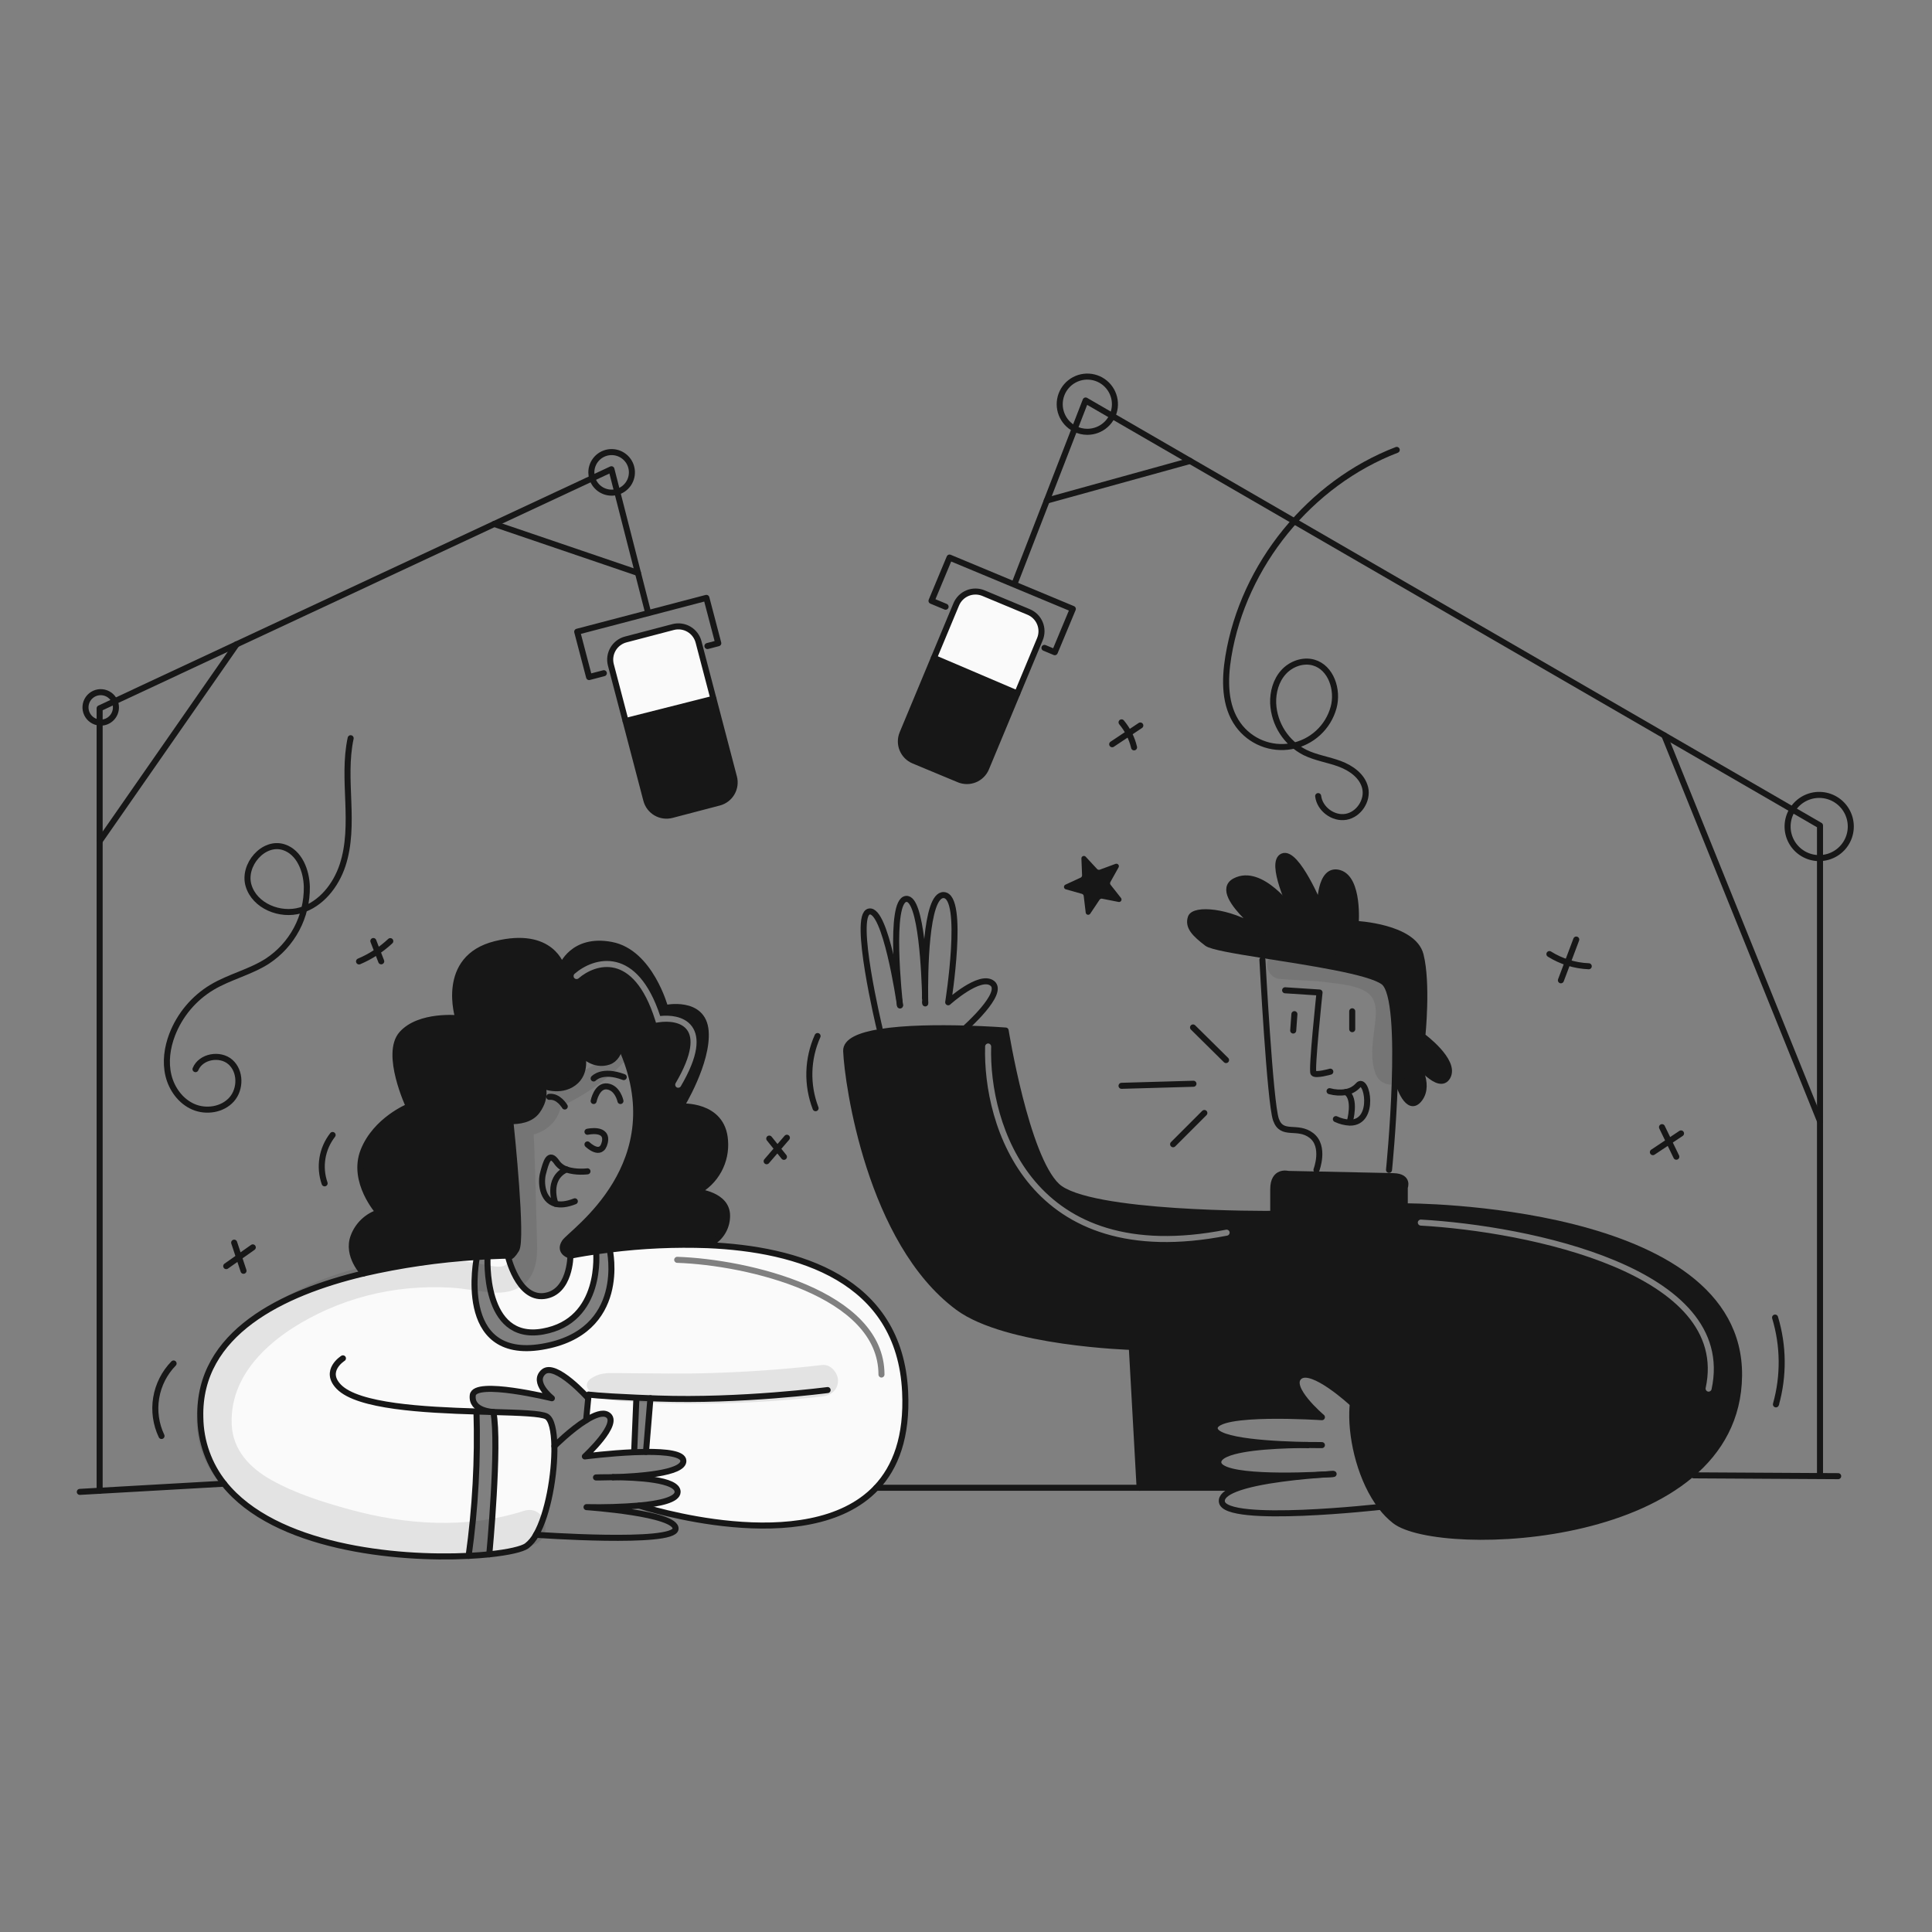 <svg width="960" height="960" viewBox="0 0 960 960" fill="none" xmlns="http://www.w3.org/2000/svg">
<rect x="0" y="0" width="960" height="960" fill="#808080" stroke="none"/>
<g clip-path="url(#clip0_510_1396)">
<path fill-rule="evenodd" clip-rule="evenodd" d="M698.477 599.429C698.477 599.429 865.017 598.989 864.126 683.595C863.235 768.201 715.042 772.689 693.11 755.673C690.546 753.648 688.251 751.305 686.279 748.7C676.424 735.929 671.529 716.021 671.947 701.5C671.991 700.037 672.09 698.629 672.247 697.287L671.928 697.254C671.928 697.254 651.92 678.676 645.651 684.044C639.382 689.412 656.851 704.195 656.851 704.195C656.851 704.195 604.022 700.609 603.571 709.562C603.219 716.492 635.325 717.79 649.855 718.01C638.834 718.043 617.782 718.637 609.18 722.53C606.793 723.608 605.364 724.93 605.364 726.578C605.364 734.839 645.731 733.332 658.699 732.628C649.262 733.255 625.382 735.235 613.723 739.898L613.459 739.271H566.266L562.384 669.271C562.384 669.271 500.062 667.471 475.973 649.571C432.262 617.113 421.131 538.644 420.46 522.255C420.26 517.328 427.335 514.446 437.333 512.818C449.696 510.805 466.514 510.728 479.559 511.08C491.097 511.399 499.699 512.07 499.699 512.07C499.699 512.07 509.774 574.81 525.217 589.362C540.66 603.914 631.327 603.162 631.327 603.162H632.669V590.926C632.669 581.302 640.049 583.315 640.049 583.315C640.049 583.315 646.088 583.436 654.106 583.601C656.062 583.641 658.135 583.684 660.267 583.728L660.271 583.729C671.402 583.959 684.14 584.223 690.14 584.371C691.086 584.393 691.856 584.415 692.44 584.437C700.271 584.657 698.027 590.037 698.027 590.037V599.43L698.477 599.429ZM704.502 607.415C704.549 606.588 705.258 605.956 706.085 606.002C732.677 607.508 771.814 613.451 802.756 626.442C818.222 632.935 831.772 641.244 840.655 651.757C849.589 662.33 853.775 675.116 850.466 690.319C850.289 691.129 849.49 691.642 848.681 691.466C847.871 691.289 847.358 690.49 847.534 689.681C850.625 675.484 846.761 663.632 838.364 653.693C829.915 643.694 816.853 635.615 801.594 629.208C771.086 616.399 732.323 610.492 705.915 608.998C705.088 608.951 704.456 608.242 704.502 607.415ZM492.5 520.045C492.524 519.217 491.873 518.526 491.045 518.501C490.217 518.476 489.526 519.127 489.501 519.955C488.91 539.608 494.183 567.942 512.07 588.984C530.056 610.144 560.561 623.656 609.79 613.972C610.603 613.812 611.132 613.023 610.972 612.21C610.812 611.398 610.023 610.868 609.211 611.028C560.839 620.544 531.511 607.223 514.356 587.041C497.101 566.742 491.923 539.226 492.5 520.045Z" fill="#171717"/>
<path fill-rule="evenodd" clip-rule="evenodd" d="M321.697 694.721C322.188 694.74 322.686 694.76 323.194 694.78L321.004 721.434C330.991 721.347 339.571 722.334 339.571 725.934C339.571 732.108 317.231 733.634 304.604 734.008C316.483 734.063 336.711 735.075 336.711 741.3C336.711 745.24 327.632 747.176 317.611 748.1C318.379 748.353 401.237 775.345 435.411 739.267C445.069 729.071 450.832 713.837 449.754 691.531C447.026 635.28 396.341 620.596 351.641 618.705C335.381 618.113 319.1 618.841 302.958 620.882C302.958 620.882 312.33 662.026 269.279 669.202C226.228 676.378 236.985 624.578 236.985 624.578C218.028 625.755 199.2 628.488 180.691 632.751C140.467 642.342 98.461 662.372 99.538 704.224C99.662 716.235 103.81 727.857 111.319 737.232C136.551 768.833 196.453 774.916 232.86 773.101C236.192 749.343 237.498 725.344 236.765 701.364C237.855 701.397 238.935 701.429 240.002 701.46C241.763 701.512 243.487 701.562 245.165 701.617V701.606C245.165 701.606 234.003 701.269 234.914 693.306C235.825 685.343 274.225 694.78 274.225 694.78C274.225 694.78 264.195 686.893 270.068 681.702C275.941 676.511 292.286 694.78 292.286 694.78L292.462 692.932C292.462 692.932 296.554 693.647 316.231 694.494C317.935 694.573 319.751 694.645 321.697 694.721ZM336.55 624.501C335.722 624.473 335.029 625.122 335.001 625.95C334.973 626.778 335.622 627.471 336.45 627.499C353.726 628.078 378.908 632.201 399.719 641.165C420.632 650.173 436.5 663.766 436.5 683C436.5 683.828 437.172 684.5 438 684.5C438.828 684.5 439.5 683.828 439.5 683C439.5 661.834 422.034 647.51 400.906 638.41C379.675 629.265 354.107 625.089 336.55 624.501Z" fill="white" fill-opacity="0.96"/>
<path fill-rule="evenodd" clip-rule="evenodd" d="M285.087 538.064C291.851 533.022 289.343 524.122 289.2 523.622C289.558 524.018 295.1 530.057 302.459 527.564C305.825 526.42 307.486 523.032 308.3 519.6C331.658 570.371 296.39 602.559 284.271 613.62C282.368 615.356 281.036 616.572 280.591 617.257C277.313 622.305 283.451 623.944 283.451 623.944C283.451 623.944 288.246 622.932 296.199 621.788C298.256 621.493 300.511 621.188 302.963 620.888C319.105 618.847 335.386 618.119 351.646 618.711L351.657 618.48C354.485 617.333 356.91 615.373 358.623 612.847C360.336 610.321 361.261 607.343 361.281 604.291C361.49 593.434 346.333 592.202 346.333 592.202C350.891 589.776 354.638 586.068 357.113 581.537C359.588 577.005 360.681 571.848 360.258 566.702C359.027 548.366 338.348 549.807 338.348 549.807C338.348 549.807 351.866 527.883 350.634 512.322C349.402 496.761 330.561 500.861 330.561 500.861C330.561 500.861 323.186 473.209 303.821 469.524C284.456 465.839 279.121 480.38 279.121 480.38C279.121 480.38 274.248 462.159 246.189 469.117C218.13 476.075 227.755 505.975 227.755 505.975C227.755 505.975 208.507 503.93 199.696 513.763C190.885 523.596 203.171 549.807 203.171 549.807C203.171 549.807 186.783 556.363 180.645 571.773C174.507 587.183 188.223 602.439 188.223 602.439C185.379 603.35 182.778 604.891 180.613 606.948C178.449 609.005 176.777 611.524 175.723 614.318C172.038 623.942 180.695 632.753 180.695 632.753C199.204 628.49 218.032 625.757 236.989 624.58C238.912 624.448 240.683 624.349 242.289 624.272C248.58 623.953 252.32 623.942 252.32 623.942C252.32 623.942 253.277 626.284 256.555 620.884C259.667 615.759 254.168 562.467 253.596 557.078C257.727 557.177 263.727 556.451 266.927 551.996C272.119 544.763 269.347 539.296 269.347 539.296C269.347 539.296 278.124 543.256 285.087 538.064ZM287.483 486.133C291.696 482.477 298.533 479.259 305.503 480.981C312.389 482.683 320.04 489.376 325.569 506.95L325.956 508.181L327.232 507.982C329.762 507.586 332.625 507.545 335.212 508.12C337.799 508.695 339.99 509.855 341.391 511.763C342.777 513.65 343.557 516.496 342.881 520.798C342.2 525.125 340.056 530.826 335.706 538.241C335.287 538.956 335.526 539.875 336.241 540.294C336.956 540.713 337.875 540.474 338.294 539.759C342.744 532.174 345.083 526.104 345.844 521.264C346.609 516.4 345.79 512.684 343.809 509.987C341.844 507.311 338.901 505.867 335.863 505.192C333.276 504.617 330.533 504.577 328.044 504.849C322.391 487.671 314.39 480.087 306.222 478.069C297.95 476.024 290.138 479.856 285.517 483.867C284.891 484.41 284.824 485.357 285.367 485.983C285.91 486.609 286.858 486.676 287.483 486.133Z" fill="#171717"/>
<path d="M702.559 526.086C703.296 527.131 710.959 538.46 705.419 545.929C699.6 553.771 694.892 538.317 694.892 538.317L693.034 538.251C693.781 515.851 693.144 492.23 687.512 487.951C680.56 482.671 650.697 478.26 627.643 474.598C613.531 472.354 601.971 470.398 599.76 468.698C593.941 464.221 590.136 460.646 591.708 455.939C593.28 451.232 610.726 452.584 624.608 461.539C638.49 470.494 600.432 444.755 613.642 437.814C626.676 430.973 641.899 452.443 642.306 453.026C642.02 452.421 630.515 428.377 637.367 425.506C644.308 422.591 655.945 450.793 655.945 450.793C655.945 450.793 655.571 430.874 665.503 433.777C675.435 436.68 673.632 459.077 673.632 459.077C673.632 459.077 702.285 460.418 705.871 474.52C709.457 488.622 706.762 514.82 706.762 514.82C706.762 514.82 723.546 527.128 719.301 534.959C715.208 542.486 703.494 527.307 702.559 526.086Z" fill="#171717"/>
<path d="M511.139 304.088C512.393 304.61 513.533 305.374 514.492 306.336C515.452 307.299 516.212 308.441 516.73 309.697C517.248 310.954 517.513 312.3 517.511 313.659C517.508 315.018 517.238 316.363 516.716 317.617L505.474 344.587L464.062 326.912L473.753 303.648L475.153 300.305C475.675 299.05 476.44 297.91 477.403 296.95C478.367 295.99 479.51 295.23 480.767 294.712C482.025 294.194 483.372 293.929 484.732 293.932C486.091 293.934 487.437 294.205 488.693 294.728L511.139 304.088Z" fill="white" fill-opacity="0.96"/>
<path d="M505.473 344.587L490 381.743C488.941 384.276 486.92 386.284 484.381 387.328C481.842 388.372 478.993 388.365 476.459 387.309L454.01 377.959C452.755 377.436 451.615 376.671 450.655 375.708C449.695 374.745 448.935 373.602 448.417 372.344C447.899 371.087 447.634 369.74 447.637 368.38C447.639 367.02 447.91 365.674 448.433 364.419L464.063 326.912L505.473 344.587Z" fill="#171717"/>
<path d="M364.706 386.165C365.401 388.821 365.013 391.644 363.627 394.014C362.241 396.384 359.97 398.106 357.315 398.803L333.787 404.962C332.472 405.306 331.101 405.389 329.754 405.204C328.407 405.019 327.11 404.571 325.936 403.884C324.763 403.198 323.736 402.287 322.914 401.204C322.093 400.12 321.493 398.886 321.149 397.571L310.849 358.271L354.505 347.227L364.706 386.165Z" fill="#171717"/>
<path d="M347.106 318.97L354.506 347.227L310.85 358.271L304.459 333.885L303.535 330.385C302.839 327.729 303.227 324.906 304.614 322.535C306 320.165 308.271 318.443 310.927 317.747L334.465 311.577C335.781 311.232 337.151 311.149 338.499 311.334C339.846 311.519 341.144 311.967 342.318 312.654C343.492 313.341 344.519 314.252 345.34 315.336C346.162 316.419 346.762 317.655 347.106 318.97V318.97Z" fill="white" fill-opacity="0.96"/>
<path d="M316.231 694.5L316.22 694.786L315.11 721.591C302.867 722.108 290.61 723.691 290.61 723.691C290.61 723.691 308.638 707.104 301.873 703.013C299.473 701.55 295.439 703.101 291.237 705.708L292.282 694.785L292.458 692.938C292.458 692.938 296.554 693.648 316.231 694.5Z" fill="white" fill-opacity="0.96"/>
<path d="M296.192 621.789C296.192 621.789 299.833 656.305 269.728 661.629C239.623 666.953 242.285 624.275 242.285 624.275C248.576 623.956 252.316 623.945 252.316 623.945C252.316 623.945 257.233 645.592 270.344 643.986C283.455 642.38 283.444 623.945 283.444 623.945C283.444 623.945 288.239 622.933 296.192 621.789Z" fill="white" fill-opacity="0.96"/>
<path d="M275.468 718.584C275.721 732.421 272.323 752.274 266.339 762.625C265.205 764.762 263.639 766.638 261.739 768.135C259.429 769.774 252.665 771.347 243.129 772.335C243.129 772.335 248.265 717.856 245.163 701.621C258.463 701.995 268.863 702.336 271.563 703.821C274.093 705.209 275.325 710.994 275.468 718.584Z" fill="white" fill-opacity="0.96"/>
<path d="M317.606 748.106C318.376 748.359 401.234 775.351 435.406 739.273C445.064 729.073 450.827 713.843 449.749 691.537C447.021 635.286 396.337 620.602 351.636 618.711C335.376 618.119 319.095 618.847 302.953 620.888C300.501 621.188 298.246 621.493 296.189 621.788C288.236 622.932 283.441 623.944 283.441 623.944C283.441 623.944 283.441 642.379 270.341 643.985C257.241 645.591 252.313 623.944 252.313 623.944C252.313 623.944 248.573 623.955 242.282 624.274C240.676 624.351 238.905 624.45 236.982 624.582C218.025 625.759 199.197 628.492 180.688 632.755C140.464 642.346 98.458 662.376 99.535 704.228C99.659 716.239 103.807 727.861 111.316 737.236C136.548 768.836 196.45 774.92 232.857 773.105C236.542 772.929 239.985 772.665 243.131 772.335C252.667 771.345 259.431 769.772 261.741 768.135C263.641 766.638 265.207 764.762 266.341 762.625C272.325 752.274 275.723 732.425 275.47 718.584C275.327 710.994 274.095 705.209 271.57 703.823C268.875 702.338 258.47 701.997 245.17 701.623C242.476 701.535 239.66 701.458 236.77 701.37C210.57 700.57 177.891 698.87 168.355 689.084C160.567 681.084 170.401 674.95 170.401 674.95" stroke="#171717" stroke-width="3" stroke-linecap="round" stroke-linejoin="round"/>
<path d="M411.243 690.713C411.243 690.713 368.093 696.388 326.769 694.913C325.537 694.869 324.338 694.825 323.194 694.781C320.675 694.681 318.365 694.594 316.231 694.495C296.554 693.648 292.462 692.933 292.462 692.933L292.286 694.781L291.241 705.701" stroke="#171717" stroke-width="3" stroke-linecap="round" stroke-linejoin="round"/>
<path d="M236.762 701.369C237.496 725.349 236.189 749.348 232.857 773.106" stroke="#171717" stroke-width="3" stroke-linecap="round" stroke-linejoin="round"/>
<path d="M304.594 734.016C316.473 734.071 336.701 735.083 336.701 741.308C336.701 745.246 327.627 747.182 317.601 748.108H317.6C308.9 748.817 300.17 749.078 291.444 748.889C291.444 748.889 336.497 751.957 335.672 759.734C334.847 767.511 266.344 762.627 266.344 762.627" stroke="#171717" stroke-width="3" stroke-linecap="round" stroke-linejoin="round"/>
<path d="M304.594 734.016C299.612 734.17 296.147 734.137 296.147 734.137C296.147 734.137 299.645 733.994 304.594 734.016Z" stroke="#171717" stroke-width="3" stroke-linecap="round" stroke-linejoin="round"/>
<path d="M275.468 718.585C275.468 718.585 283.63 710.412 291.241 705.705C295.441 703.098 299.48 701.547 301.877 703.01C308.642 707.101 290.614 723.688 290.614 723.688C290.614 723.688 302.867 722.104 315.114 721.588C317.093 721.511 319.073 721.456 320.998 721.445C330.985 721.357 339.565 722.345 339.565 725.945C339.565 732.116 317.225 733.645 304.598 734.019" stroke="#171717" stroke-width="3" stroke-linecap="round" stroke-linejoin="round"/>
<path d="M320.994 721.443L323.194 694.781" stroke="#171717" stroke-width="3" stroke-linecap="round" stroke-linejoin="round"/>
<path d="M315.11 721.586L316.22 694.781" stroke="#171717" stroke-width="3" stroke-linecap="round" stroke-linejoin="round"/>
<path d="M292.286 694.782C292.286 694.782 275.941 676.513 270.068 681.704C264.195 686.895 274.225 694.782 274.225 694.782C274.225 694.782 235.825 685.345 234.914 693.308C234.003 701.271 245.165 701.608 245.165 701.608V701.619C248.265 717.854 243.131 772.333 243.131 772.333" stroke="#171717" stroke-width="3" stroke-linecap="round" stroke-linejoin="round"/>
<path d="M242.285 624.275C242.285 624.275 239.623 666.963 269.728 661.629C299.833 656.295 296.192 621.789 296.192 621.789" stroke="#171717" stroke-width="3" stroke-linecap="round" stroke-linejoin="round"/>
<path d="M236.982 624.585C236.982 624.585 226.225 676.385 269.276 669.209C312.327 662.033 302.955 620.889 302.955 620.889" stroke="#171717" stroke-width="3" stroke-linecap="round" stroke-linejoin="round"/>
<path d="M252.315 623.947C252.315 623.947 253.272 626.29 256.55 620.889C259.662 615.764 254.163 562.472 253.591 557.083C253.558 556.797 253.547 556.643 253.547 556.643" stroke="#171717" stroke-width="3" stroke-linecap="round" stroke-linejoin="round"/>
<path d="M283.444 623.946C283.444 623.946 277.306 622.307 280.584 617.259C283.862 612.211 335.327 578.343 308.301 519.6" stroke="#171717" stroke-width="3" stroke-linecap="round" stroke-linejoin="round"/>
<path d="M291.912 582.027C291.912 582.027 286.16 582.797 281.441 581.081C279.555 580.467 277.914 579.269 276.755 577.66C272.795 571.787 271.311 577.385 269.804 583.127C268.682 587.373 269.221 596.359 276.018 598.152C278.394 598.79 281.54 598.552 285.632 596.92" stroke="#171717" stroke-width="3" stroke-linecap="round" stroke-linejoin="round"/>
<path d="M276.018 598.153C276.018 598.153 271.256 585.853 281.441 581.082" stroke="#171717" stroke-width="3" stroke-linecap="round" stroke-linejoin="round"/>
<path d="M291.912 562.372C291.912 562.372 302.284 560.052 300.512 567.696C298.74 575.34 291.912 568.653 291.912 568.653" stroke="#171717" stroke-width="3" stroke-linecap="round" stroke-linejoin="round"/>
<path d="M294.981 547.084C294.981 547.084 296.554 539.164 301.745 539.846C306.936 540.528 308.301 547.084 308.301 547.084" stroke="#171717" stroke-width="3" stroke-linecap="round" stroke-linejoin="round"/>
<path d="M294.981 535.887C294.981 535.887 299.15 531.103 309.94 535.205" stroke="#171717" stroke-width="3" stroke-linecap="round" stroke-linejoin="round"/>
<path d="M280.628 549.811C280.628 549.811 277.58 544.488 272.938 545.027" stroke="#171717" stroke-width="3" stroke-linecap="round" stroke-linejoin="round"/>
<path d="M289.185 523.6L289.196 523.611V523.622C289.559 524.022 295.103 530.057 302.461 527.56C305.827 526.416 307.488 523.028 308.302 519.596C308.924 516.741 309.153 513.814 308.984 510.896" stroke="#171717" stroke-width="3" stroke-linecap="round" stroke-linejoin="round"/>
<path d="M249.181 556.643C250.636 556.912 252.112 557.059 253.592 557.083C257.728 557.183 263.722 556.456 266.923 552.001C272.115 544.764 269.343 539.301 269.343 539.301C269.343 539.301 278.12 543.261 285.083 538.069C291.847 533.031 289.339 524.122 289.196 523.627" stroke="#171717" stroke-width="3" stroke-linecap="round" stroke-linejoin="round"/>
<path d="M180.688 632.757C180.688 632.757 172.031 623.946 175.716 614.322C176.77 611.528 178.442 609.009 180.606 606.952C182.771 604.895 185.372 603.353 188.216 602.443C188.216 602.443 174.5 587.187 180.638 571.777C186.776 556.367 203.164 549.811 203.164 549.811C203.164 549.811 190.878 523.6 199.689 513.767C208.5 503.934 227.748 505.979 227.748 505.979C227.748 505.979 218.123 476.079 246.182 469.121C274.241 462.163 279.114 480.384 279.114 480.384C279.114 480.384 284.449 465.843 303.814 469.528C323.179 473.213 330.554 500.865 330.554 500.865C330.554 500.865 349.395 496.765 350.627 512.326C351.859 527.887 338.341 549.811 338.341 549.811C338.341 549.811 359.02 548.37 360.251 566.706C360.674 571.852 359.581 577.009 357.106 581.541C354.631 586.072 350.884 589.78 346.326 592.206C346.326 592.206 361.483 593.438 361.274 604.295C361.254 607.347 360.329 610.325 358.616 612.851C356.903 615.376 354.478 617.337 351.65 618.484" stroke="#171717" stroke-width="3" stroke-linecap="round" stroke-linejoin="round"/>
<path d="M39.656 741.308L49.511 740.747L111.316 737.238" stroke="#171717" stroke-width="3" stroke-linecap="round" stroke-linejoin="round"/>
<path d="M435.408 739.273H566.266H613.453" stroke="#171717" stroke-width="3" stroke-linecap="round" stroke-linejoin="round"/>
<path d="M698.478 599.43C698.478 599.43 865.017 598.99 864.126 683.596C863.235 768.202 715.043 772.69 693.111 755.674C690.546 753.649 688.251 751.306 686.28 748.701C676.425 735.93 671.53 716.022 671.948 701.501C671.992 700.038 672.091 698.63 672.248 697.288C673.04 690.216 675.348 685.013 679.232 683.594C692.663 678.677 779.513 685.387 788.466 673.75C797.419 662.113 786.673 651.806 786.673 651.806" stroke="#171717" stroke-width="3" stroke-linecap="round" stroke-linejoin="round"/>
<path d="M662.665 732.4L662.137 732.433C661.499 732.455 660.311 732.533 658.694 732.633C649.257 733.26 625.377 735.24 613.718 739.903V739.914C609.384 741.63 606.744 743.742 607.151 746.283C608.944 757.469 686.269 748.714 686.269 748.714" stroke="#171717" stroke-width="3" stroke-linecap="round" stroke-linejoin="round"/>
<path d="M649.849 718.012C638.828 718.045 617.776 718.639 609.174 722.532C606.787 723.61 605.358 724.932 605.358 726.58C605.358 734.841 645.725 733.334 658.693 732.63C660.31 732.553 661.509 732.476 662.136 732.43" stroke="#171717" stroke-width="3" stroke-linecap="round" stroke-linejoin="round"/>
<path d="M649.85 718.011C654.096 718.088 656.85 718.066 656.85 718.066C656.85 718.066 654.085 717.999 649.85 718.011Z" stroke="#171717" stroke-width="3" stroke-linecap="round" stroke-linejoin="round"/>
<path d="M671.925 697.256C671.925 697.256 651.917 678.678 645.648 684.046C639.379 689.414 656.848 704.197 656.848 704.197C656.848 704.197 604.019 700.611 603.568 709.564C603.216 716.494 635.322 717.792 649.852 718.012" stroke="#171717" stroke-width="3" stroke-linecap="round" stroke-linejoin="round"/>
<path d="M566.266 739.273L562.384 669.273C562.384 669.273 500.062 667.473 475.973 649.573C432.262 617.115 421.131 538.646 420.46 522.257C420.26 517.33 427.335 514.448 437.333 512.82C449.696 510.807 466.514 510.73 479.559 511.082C491.097 511.401 499.699 512.072 499.699 512.072C499.699 512.072 509.774 574.812 525.217 589.364C540.66 603.916 631.327 603.164 631.327 603.164" stroke="#171717" stroke-width="3" stroke-linecap="round" stroke-linejoin="round"/>
<path d="M698.026 603.236V590.036C698.026 590.036 700.27 584.657 692.439 584.436C691.856 584.414 691.086 584.392 690.139 584.37C682.989 584.194 666.27 583.853 654.105 583.6C646.087 583.435 640.048 583.314 640.048 583.314C640.048 583.314 632.668 581.301 632.668 590.925V605.701" stroke="#171717" stroke-width="3" stroke-linecap="round" stroke-linejoin="round"/>
<path d="M702.501 526.01C702.522 526.033 702.54 526.059 702.556 526.087C703.293 527.132 710.956 538.461 705.416 545.93C699.597 553.772 694.889 538.318 694.889 538.318" stroke="#171717" stroke-width="3" stroke-linecap="round" stroke-linejoin="round"/>
<path d="M642.315 453.039L642.304 453.028C642.018 452.423 630.513 428.379 637.365 425.508C644.306 422.593 655.943 450.795 655.943 450.795C655.943 450.795 655.569 430.876 665.501 433.779C675.433 436.682 673.63 459.079 673.63 459.079C673.63 459.079 702.283 460.42 705.869 474.522C709.455 488.624 706.76 514.822 706.76 514.822C706.76 514.822 723.544 527.13 719.299 534.961C715.207 542.485 703.493 527.306 702.558 526.085" stroke="#171717" stroke-width="3" stroke-linecap="round" stroke-linejoin="round"/>
<path d="M690.2 581.301C690.2 581.301 692.3 560.37 693.038 538.25C693.785 515.85 693.148 492.229 687.516 487.95C680.564 482.67 650.701 478.259 627.647 474.597C613.535 472.353 601.975 470.397 599.764 468.697C593.945 464.22 590.14 460.645 591.712 455.938C593.284 451.231 610.73 452.583 624.612 461.538C638.494 470.493 600.436 444.754 613.646 437.813C626.68 430.972 641.903 452.442 642.31 453.025" stroke="#171717" stroke-width="3" stroke-linecap="round" stroke-linejoin="round"/>
<path d="M661.025 532.5C661.025 532.5 653.765 534.589 652.654 533.247C651.543 531.905 655.668 493.177 655.668 493.177L638.568 492.066" stroke="#171717" stroke-width="3" stroke-linecap="round" stroke-linejoin="round"/>
<path d="M643.184 503.922L642.59 512.062" stroke="#171717" stroke-width="3" stroke-linecap="round" stroke-linejoin="round"/>
<path d="M671.914 502.504V511.391" stroke="#171717" stroke-width="3" stroke-linecap="round" stroke-linejoin="round"/>
<path d="M660.651 542.199C663.315 542.939 666.109 543.082 668.834 542.617C671.153 542.222 673.269 541.051 674.834 539.295C679.189 534.268 683.897 557.995 670.709 557.829C668.311 557.708 665.96 557.113 663.791 556.08" stroke="#171717" stroke-width="3" stroke-linecap="round" stroke-linejoin="round"/>
<path d="M670.715 557.345C670.715 557.345 674.004 545.845 668.834 542.617" stroke="#171717" stroke-width="3" stroke-linecap="round" stroke-linejoin="round"/>
<path d="M654.15 581.3C654.15 581.3 658.638 569.586 651.62 564.207C644.602 558.828 636.991 564.812 634.011 556.299C631.031 547.786 627.29 476.906 627.29 476.906" stroke="#171717" stroke-width="3" stroke-linecap="round" stroke-linejoin="round"/>
<path d="M447.211 499.6C447.208 499.555 447.201 499.511 447.189 499.467C446.782 496.673 440.018 451.301 431.879 452.929C423.486 454.601 437.026 510.917 437.026 510.917" stroke="#171717" stroke-width="3" stroke-linecap="round" stroke-linejoin="round"/>
<path d="M459.7 495.795C459.436 484.884 457.951 445.795 450.24 446.661C441.551 447.629 446.874 496.587 447.193 499.469" stroke="#171717" stroke-width="3" stroke-linecap="round" stroke-linejoin="round"/>
<path d="M459.739 498.006C459.75 498.391 459.75 498.589 459.75 498.589C459.75 498.589 459.75 498.391 459.739 498.006Z" stroke="#171717" stroke-width="3" stroke-linecap="round" stroke-linejoin="round"/>
<path d="M459.739 498.006C459.739 497.72 459.728 497.335 459.717 496.862C459.717 496.719 459.717 496.554 459.706 496.378C459.695 496.202 459.706 496.004 459.695 495.795" stroke="#171717" stroke-width="3" stroke-linecap="round" stroke-linejoin="round"/>
<path d="M479.559 510.919C479.559 510.919 499.259 493.551 493.099 488.635C486.939 483.719 471.156 498.028 471.156 498.028C471.156 498.028 479.556 445.199 468.923 444.759C459.75 444.374 459.574 484.708 459.695 495.795" stroke="#171717" stroke-width="3" stroke-linecap="round" stroke-linejoin="round"/>
<path d="M841.61 733.092L913.38 733.499" stroke="#171717" stroke-width="3" stroke-linecap="round" stroke-linejoin="round"/>
<path d="M117.553 320.168L245.584 260.365L294.267 237.63L303.814 233.164L306.696 244.416L317.002 284.685L322.095 304.593" stroke="#171717" stroke-width="3" stroke-linecap="round" stroke-linejoin="round"/>
<path d="M49.512 740.747V417.952V359.04V351.957L56.98 348.47L117.553 320.18" stroke="#171717" stroke-width="3" stroke-linecap="round" stroke-linejoin="round"/>
<path d="M904.35 733.092V557.093V426.378V410.187L890.689 402.278L827.003 365.42L591.345 229.04L552.704 206.679L539.439 199.002L533.994 213.037L520.146 248.729L504.506 289.063" stroke="#171717" stroke-width="3" stroke-linecap="round" stroke-linejoin="round"/>
<path d="M354.509 347.227L364.709 386.165C365.404 388.821 365.016 391.644 363.63 394.014C362.244 396.384 359.974 398.106 357.318 398.803L333.79 404.962C332.475 405.307 331.105 405.389 329.758 405.204C328.411 405.019 327.113 404.571 325.94 403.885C324.766 403.198 323.739 402.287 322.918 401.204C322.096 400.121 321.496 398.886 321.152 397.571L310.852 358.271L304.461 333.885L303.537 330.385C302.841 327.729 303.229 324.905 304.616 322.535C306.002 320.165 308.273 318.442 310.929 317.747L334.467 311.577C335.782 311.232 337.152 311.15 338.499 311.334C339.846 311.519 341.144 311.968 342.317 312.654C343.491 313.34 344.518 314.251 345.339 315.335C346.161 316.418 346.761 317.652 347.105 318.968L354.509 347.227Z" stroke="#171717" stroke-width="3" stroke-linecap="round" stroke-linejoin="round"/>
<path d="M300.042 334.512L292.716 336.426L286.81 313.9L351.001 297.082L356.908 319.608L351.518 321.016" stroke="#171717" stroke-width="3" stroke-linecap="round" stroke-linejoin="round"/>
<path d="M310.854 358.271L354.51 347.227" stroke="#171717" stroke-width="3" stroke-linecap="round" stroke-linejoin="round"/>
<path d="M245.583 260.365L317.001 284.685" stroke="#171717" stroke-width="3" stroke-linecap="round" stroke-linejoin="round"/>
<path d="M49.512 417.953L117.553 320.181V320.17" stroke="#171717" stroke-width="3" stroke-linecap="round" stroke-linejoin="round"/>
<path d="M520.146 248.728L591.345 229.039" stroke="#171717" stroke-width="3" stroke-linecap="round" stroke-linejoin="round"/>
<path d="M827.003 365.42L904.35 557.093" stroke="#171717" stroke-width="3" stroke-linecap="round" stroke-linejoin="round"/>
<path d="M505.473 344.587L490 381.743C488.941 384.276 486.92 386.284 484.381 387.328C481.842 388.372 478.993 388.365 476.459 387.309L454.01 377.959C452.755 377.436 451.615 376.671 450.655 375.708C449.695 374.745 448.935 373.602 448.417 372.344C447.899 371.087 447.634 369.74 447.637 368.38C447.639 367.02 447.91 365.674 448.433 364.419L464.063 326.912L473.754 303.648L475.154 300.305C475.677 299.05 476.442 297.91 477.405 296.95C478.368 295.99 479.511 295.23 480.769 294.712C482.026 294.194 483.373 293.929 484.733 293.932C486.093 293.934 487.439 294.205 488.694 294.728L511.143 304.088C512.398 304.61 513.537 305.374 514.497 306.336C515.456 307.299 516.216 308.441 516.734 309.697C517.252 310.954 517.518 312.3 517.515 313.659C517.513 315.018 517.242 316.363 516.72 317.617L505.473 344.587Z" stroke="#171717" stroke-width="3" stroke-linecap="round" stroke-linejoin="round"/>
<path d="M469.858 301.471L462.862 298.557L471.827 277.053L533.082 302.571L524.117 324.075L518.981 321.93" stroke="#171717" stroke-width="3" stroke-linecap="round" stroke-linejoin="round"/>
<path d="M464.062 326.912L505.474 344.587" stroke="#171717" stroke-width="3" stroke-linecap="round" stroke-linejoin="round"/>
<path d="M56.979 348.471C57.396 349.425 57.61 350.455 57.606 351.496C57.607 352.49 57.412 353.476 57.033 354.395C56.653 355.314 56.096 356.15 55.393 356.853C54.69 357.557 53.856 358.116 52.937 358.497C52.018 358.878 51.033 359.074 50.039 359.074C49.862 359.074 49.686 359.063 49.511 359.041C48.173 358.946 46.884 358.498 45.777 357.741C44.669 356.984 43.783 355.947 43.208 354.734C42.634 353.522 42.392 352.179 42.508 350.843C42.623 349.507 43.092 348.225 43.866 347.129C44.64 346.034 45.691 345.164 46.912 344.609C48.133 344.053 49.48 343.832 50.814 343.969C52.149 344.105 53.423 344.594 54.506 345.385C55.589 346.176 56.443 347.241 56.979 348.471V348.471Z" stroke="#171717" stroke-width="3" stroke-linecap="round" stroke-linejoin="round"/>
<path d="M294.266 237.63C293.983 236.684 293.838 235.702 293.837 234.715C293.838 232.17 294.803 229.719 296.537 227.855C298.27 225.991 300.645 224.852 303.184 224.667C305.723 224.482 308.238 225.264 310.223 226.857C312.209 228.45 313.519 230.735 313.889 233.253C314.26 235.771 313.664 238.337 312.221 240.434C310.779 242.531 308.596 244.005 306.111 244.559C303.627 245.113 301.025 244.707 298.827 243.421C296.63 242.136 295.001 240.067 294.266 237.63V237.63Z" stroke="#171717" stroke-width="3" stroke-linecap="round" stroke-linejoin="round"/>
<path d="M533.994 213.037C531.011 211.497 528.696 208.918 527.487 205.786C526.278 202.654 526.259 199.188 527.434 196.043C528.609 192.899 530.896 190.294 533.862 188.722C536.828 187.15 540.268 186.72 543.53 187.514C546.791 188.307 549.649 190.269 551.562 193.028C553.474 195.787 554.309 199.151 553.908 202.484C553.507 205.817 551.898 208.887 549.386 211.113C546.873 213.34 543.632 214.568 540.275 214.565C538.089 214.569 535.934 214.045 533.994 213.037V213.037Z" stroke="#171717" stroke-width="3" stroke-linecap="round" stroke-linejoin="round"/>
<path d="M890.689 402.277C892.141 399.987 894.161 398.112 896.553 396.834C898.944 395.557 901.626 394.92 904.337 394.987C907.047 395.054 909.694 395.822 912.02 397.215C914.346 398.609 916.271 400.581 917.608 402.94C918.945 405.299 919.649 407.964 919.65 410.676C919.651 413.387 918.95 416.053 917.615 418.413C916.28 420.773 914.357 422.747 912.032 424.142C909.707 425.538 907.061 426.308 904.35 426.377C904.218 426.388 904.086 426.388 903.95 426.388C901.138 426.39 898.377 425.636 895.956 424.205C893.535 422.775 891.542 420.72 890.187 418.256C888.831 415.792 888.162 413.009 888.25 410.199C888.338 407.388 889.179 404.652 890.685 402.277H890.689Z" stroke="#171717" stroke-width="3" stroke-linecap="round" stroke-linejoin="round"/>
<path d="M694.035 223.555C650.894 240.136 617.876 280.664 610.357 326.265C608.449 337.839 608.357 350.665 615.244 360.165C618.199 364.242 622.245 367.402 626.918 369.28C631.59 371.158 636.698 371.677 641.653 370.778C646.608 369.879 651.207 367.599 654.923 364.2C658.638 360.8 661.317 356.42 662.651 351.565C665.051 342.831 661.42 331.665 652.703 329.213C647.37 327.713 641.392 329.941 637.703 334.071C634.014 338.201 632.439 343.938 632.628 349.476C632.867 354.584 634.457 359.537 637.237 363.83C640.017 368.122 643.887 371.6 648.451 373.907C653.886 376.569 660.018 377.42 665.69 379.529C671.362 381.638 676.976 385.597 678.346 391.492C679.804 397.761 675.167 404.769 668.827 405.878C662.487 406.987 655.746 401.969 654.989 395.578" stroke="#171717" stroke-width="3" stroke-linecap="round" stroke-linejoin="round"/>
<path d="M609.216 526.747L592.816 510.535" stroke="#171717" stroke-width="3" stroke-linecap="round" stroke-linejoin="round"/>
<path d="M557.288 539.535L593.018 538.51" stroke="#171717" stroke-width="3" stroke-linecap="round" stroke-linejoin="round"/>
<path d="M582.913 568.566L598.438 553.035" stroke="#171717" stroke-width="3" stroke-linecap="round" stroke-linejoin="round"/>
<path d="M832.957 574.767L825.84 560.078" stroke="#171717" stroke-width="3" stroke-linecap="round" stroke-linejoin="round"/>
<path d="M821.31 572.5L835.289 563.188" stroke="#171717" stroke-width="3" stroke-linecap="round" stroke-linejoin="round"/>
<path d="M775.605 487.099L783.229 466.859" stroke="#171717" stroke-width="3" stroke-linecap="round" stroke-linejoin="round"/>
<path d="M769.893 474.078C775.774 477.757 782.512 479.842 789.444 480.128" stroke="#171717" stroke-width="3" stroke-linecap="round" stroke-linejoin="round"/>
<path d="M563.508 371.362C562.434 366.794 560.307 362.54 557.297 358.939" stroke="#171717" stroke-width="3" stroke-linecap="round" stroke-linejoin="round"/>
<path d="M552.639 369.809L566.615 360.492" stroke="#171717" stroke-width="3" stroke-linecap="round" stroke-linejoin="round"/>
<path d="M380.938 577.015L391 565.338" stroke="#171717" stroke-width="3" stroke-linecap="round" stroke-linejoin="round"/>
<path d="M389.533 574.83L382.241 565.758" stroke="#171717" stroke-width="3" stroke-linecap="round" stroke-linejoin="round"/>
<path d="M405.257 550.662C403.052 544.915 402.004 538.788 402.173 532.635C402.342 526.482 403.725 520.422 406.242 514.805" stroke="#171717" stroke-width="3" stroke-linecap="round" stroke-linejoin="round"/>
<path d="M189.426 477.673L185.517 467.59" stroke="#171717" stroke-width="3" stroke-linecap="round" stroke-linejoin="round"/>
<path d="M178.405 477.732C184.135 475.306 189.391 471.89 193.934 467.639" stroke="#171717" stroke-width="3" stroke-linecap="round" stroke-linejoin="round"/>
<path d="M121 631.448L116.357 617.467" stroke="#171717" stroke-width="3" stroke-linecap="round" stroke-linejoin="round"/>
<path d="M112.41 629.133L125.61 619.816" stroke="#171717" stroke-width="3" stroke-linecap="round" stroke-linejoin="round"/>
<path d="M80.256 713.536C77.459 707.635 76.535 701.02 77.607 694.579C78.68 688.138 81.698 682.18 86.256 677.504" stroke="#171717" stroke-width="3" stroke-linecap="round" stroke-linejoin="round"/>
<path d="M161.301 587.993C159.9 583.975 159.529 579.671 160.224 575.473C160.918 571.275 162.655 567.319 165.275 563.967" stroke="#171717" stroke-width="3" stroke-linecap="round" stroke-linejoin="round"/>
<path d="M97.15 531.249C99.773 524.881 109.307 523.175 114.483 527.719C119.659 532.263 119.683 541.145 115.116 546.297C110.549 551.449 102.458 552.697 96.132 549.98C89.805 547.263 85.32 541.099 83.701 534.399C82.081 527.699 83.09 520.567 85.546 514.133C89.335 504.31 96.288 496.03 105.307 490.599C114.037 485.378 124.307 483.08 132.861 477.581C138.959 473.57 143.95 468.09 147.375 461.645C150.801 455.2 152.552 447.998 152.466 440.699C152.285 432.585 148.739 423.484 141.021 420.973C130.944 417.694 120.486 429.873 123.509 440.032C126.532 450.191 139.19 455.341 149.353 452.337C159.516 449.333 166.867 440.037 170.203 429.982C173.539 419.927 173.47 409.088 173.077 398.498C172.684 387.908 172.014 377.178 174.237 366.816" stroke="#171717" stroke-width="3" stroke-linecap="round" stroke-linejoin="round"/>
<path d="M882.6 697.455L882.445 697.819C886.407 683.698 886.262 668.739 882.025 654.697" stroke="#171717" stroke-width="3" stroke-linecap="round" stroke-linejoin="round"/>
<path d="M546.364 447.075L541.73 454.014C541.59 454.223 541.39 454.385 541.155 454.477C540.921 454.569 540.664 454.587 540.419 454.528C540.174 454.469 539.953 454.337 539.785 454.149C539.618 453.961 539.512 453.726 539.482 453.476L538.491 445.191C538.462 444.949 538.363 444.721 538.204 444.536C538.046 444.351 537.837 444.217 537.602 444.151L529.571 441.889C529.33 441.82 529.116 441.679 528.957 441.484C528.798 441.29 528.702 441.052 528.683 440.802C528.663 440.552 528.72 440.302 528.846 440.085C528.972 439.868 529.161 439.695 529.388 439.589L536.961 436.089C537.182 435.987 537.368 435.821 537.495 435.613C537.622 435.406 537.685 435.165 537.675 434.922L537.345 426.585C537.335 426.333 537.402 426.084 537.538 425.872C537.673 425.659 537.871 425.494 538.104 425.397C538.336 425.3 538.593 425.277 538.839 425.331C539.085 425.385 539.309 425.513 539.48 425.698L545.151 431.819C545.317 431.997 545.532 432.123 545.769 432.179C546.005 432.236 546.254 432.221 546.482 432.137L554.309 429.247C554.545 429.16 554.802 429.148 555.045 429.212C555.288 429.276 555.506 429.412 555.669 429.603C555.833 429.795 555.934 430.031 555.959 430.281C555.984 430.531 555.931 430.783 555.809 431.003L551.741 438.288C551.622 438.5 551.569 438.743 551.589 438.986C551.608 439.229 551.699 439.461 551.85 439.652L557.017 446.203C557.173 446.4 557.265 446.641 557.28 446.893C557.295 447.144 557.233 447.394 557.101 447.609C556.97 447.824 556.776 447.993 556.545 448.094C556.314 448.196 556.058 448.224 555.811 448.175L547.625 446.557C547.387 446.51 547.141 446.533 546.917 446.626C546.692 446.718 546.5 446.874 546.364 447.075V447.075Z" fill="#171717"/>
<g opacity="0.1">
<path d="M305.5 522.345C294.857 529.945 283.786 536.157 271.255 540.057C269.994 540.442 268.886 541.213 268.086 542.261C267.287 543.309 266.837 544.582 266.8 545.9C266.553 549.049 263.177 551.9 260.038 551.22C255.889 550.32 251.529 553.12 251.59 557.656C251.823 574.842 252.546 592.005 253.199 609.181C253.372 613.743 255.85 625.661 251.16 628.616C248.754 630.132 244.728 629.116 242.185 628.654C238.585 628.004 235.01 627.354 231.385 626.879C201.311 622.924 170.15 629.125 143.472 643.44C118.843 656.657 94.758 680.615 98.006 710.946C101.427 742.885 132.406 755.627 159.293 764.246C193.229 775.12 230.61 778.668 264.971 767.654C275.671 764.224 271.107 747.31 260.311 750.748C231.944 759.783 201.926 757.786 173.511 749.99C160.311 746.367 146.695 742.066 134.711 735.324C124.139 729.378 115.672 720.516 115.136 707.785C113.955 679.785 139.485 660.965 162.503 650.717C175.419 645.014 189.178 641.453 203.239 640.172C210.039 639.564 216.874 639.443 223.691 639.81C230.88 640.188 237.891 641.774 245.051 642.259C252.276 642.749 259.783 640.724 263.743 634.166C267.703 627.608 266.9 619.429 266.709 612.1C266.235 593.946 265.856 575.8 264.939 557.659L256.492 564.094C267.816 566.12 279.407 558.045 278.922 545.903L275.922 551.135C288.431 545.551 300.29 537.844 309.814 527.943C312.505 525.143 308.908 519.913 305.497 522.343L305.5 522.345Z" fill="#171717"/>
</g>
<g opacity="0.1">
<path d="M292.572 690.643C298.914 697.108 310.023 696.151 318.495 696.743C328.595 697.443 338.775 697.511 348.895 697.471C368.841 697.342 388.766 696.153 408.585 693.909C412.785 693.444 416.413 690.643 416.413 686.08C416.413 682.23 412.813 677.758 408.585 678.252C389.085 680.53 369.498 681.852 349.876 682.36C340.062 682.611 330.265 682.486 320.451 682.402C315.877 682.362 311.306 682.37 306.732 682.275C301.643 682.169 297.472 682.143 293.26 685.275C291.507 686.575 290.889 688.939 292.567 690.65L292.572 690.643Z" fill="#171717"/>
</g>
<g opacity="0.1">
<path d="M635.668 486.4C643.855 487.178 652.085 487.1 660.256 488.211C666.413 489.047 675.13 489.632 680.134 493.799C684.915 497.78 683.622 505.499 682.949 510.921C682.018 518.421 680.791 526.057 683.449 533.371C686.949 543.017 701.977 539.232 699.058 529.071C696.614 520.563 699.782 512.161 699.481 503.544C699.181 494.829 696.011 486.637 688.642 481.569C681.579 476.713 672.299 475.643 664.016 474.569C654.106 473.284 643.932 472.604 634.039 474.341C626.739 475.623 629.288 485.796 635.672 486.403L635.668 486.4Z" fill="#171717"/>
</g>
</g>
<defs>
<clipPath id="clip0_510_1396">
<rect width="884" height="590" fill="white" transform="translate(38 185)"/>
</clipPath>
</defs>
</svg>
